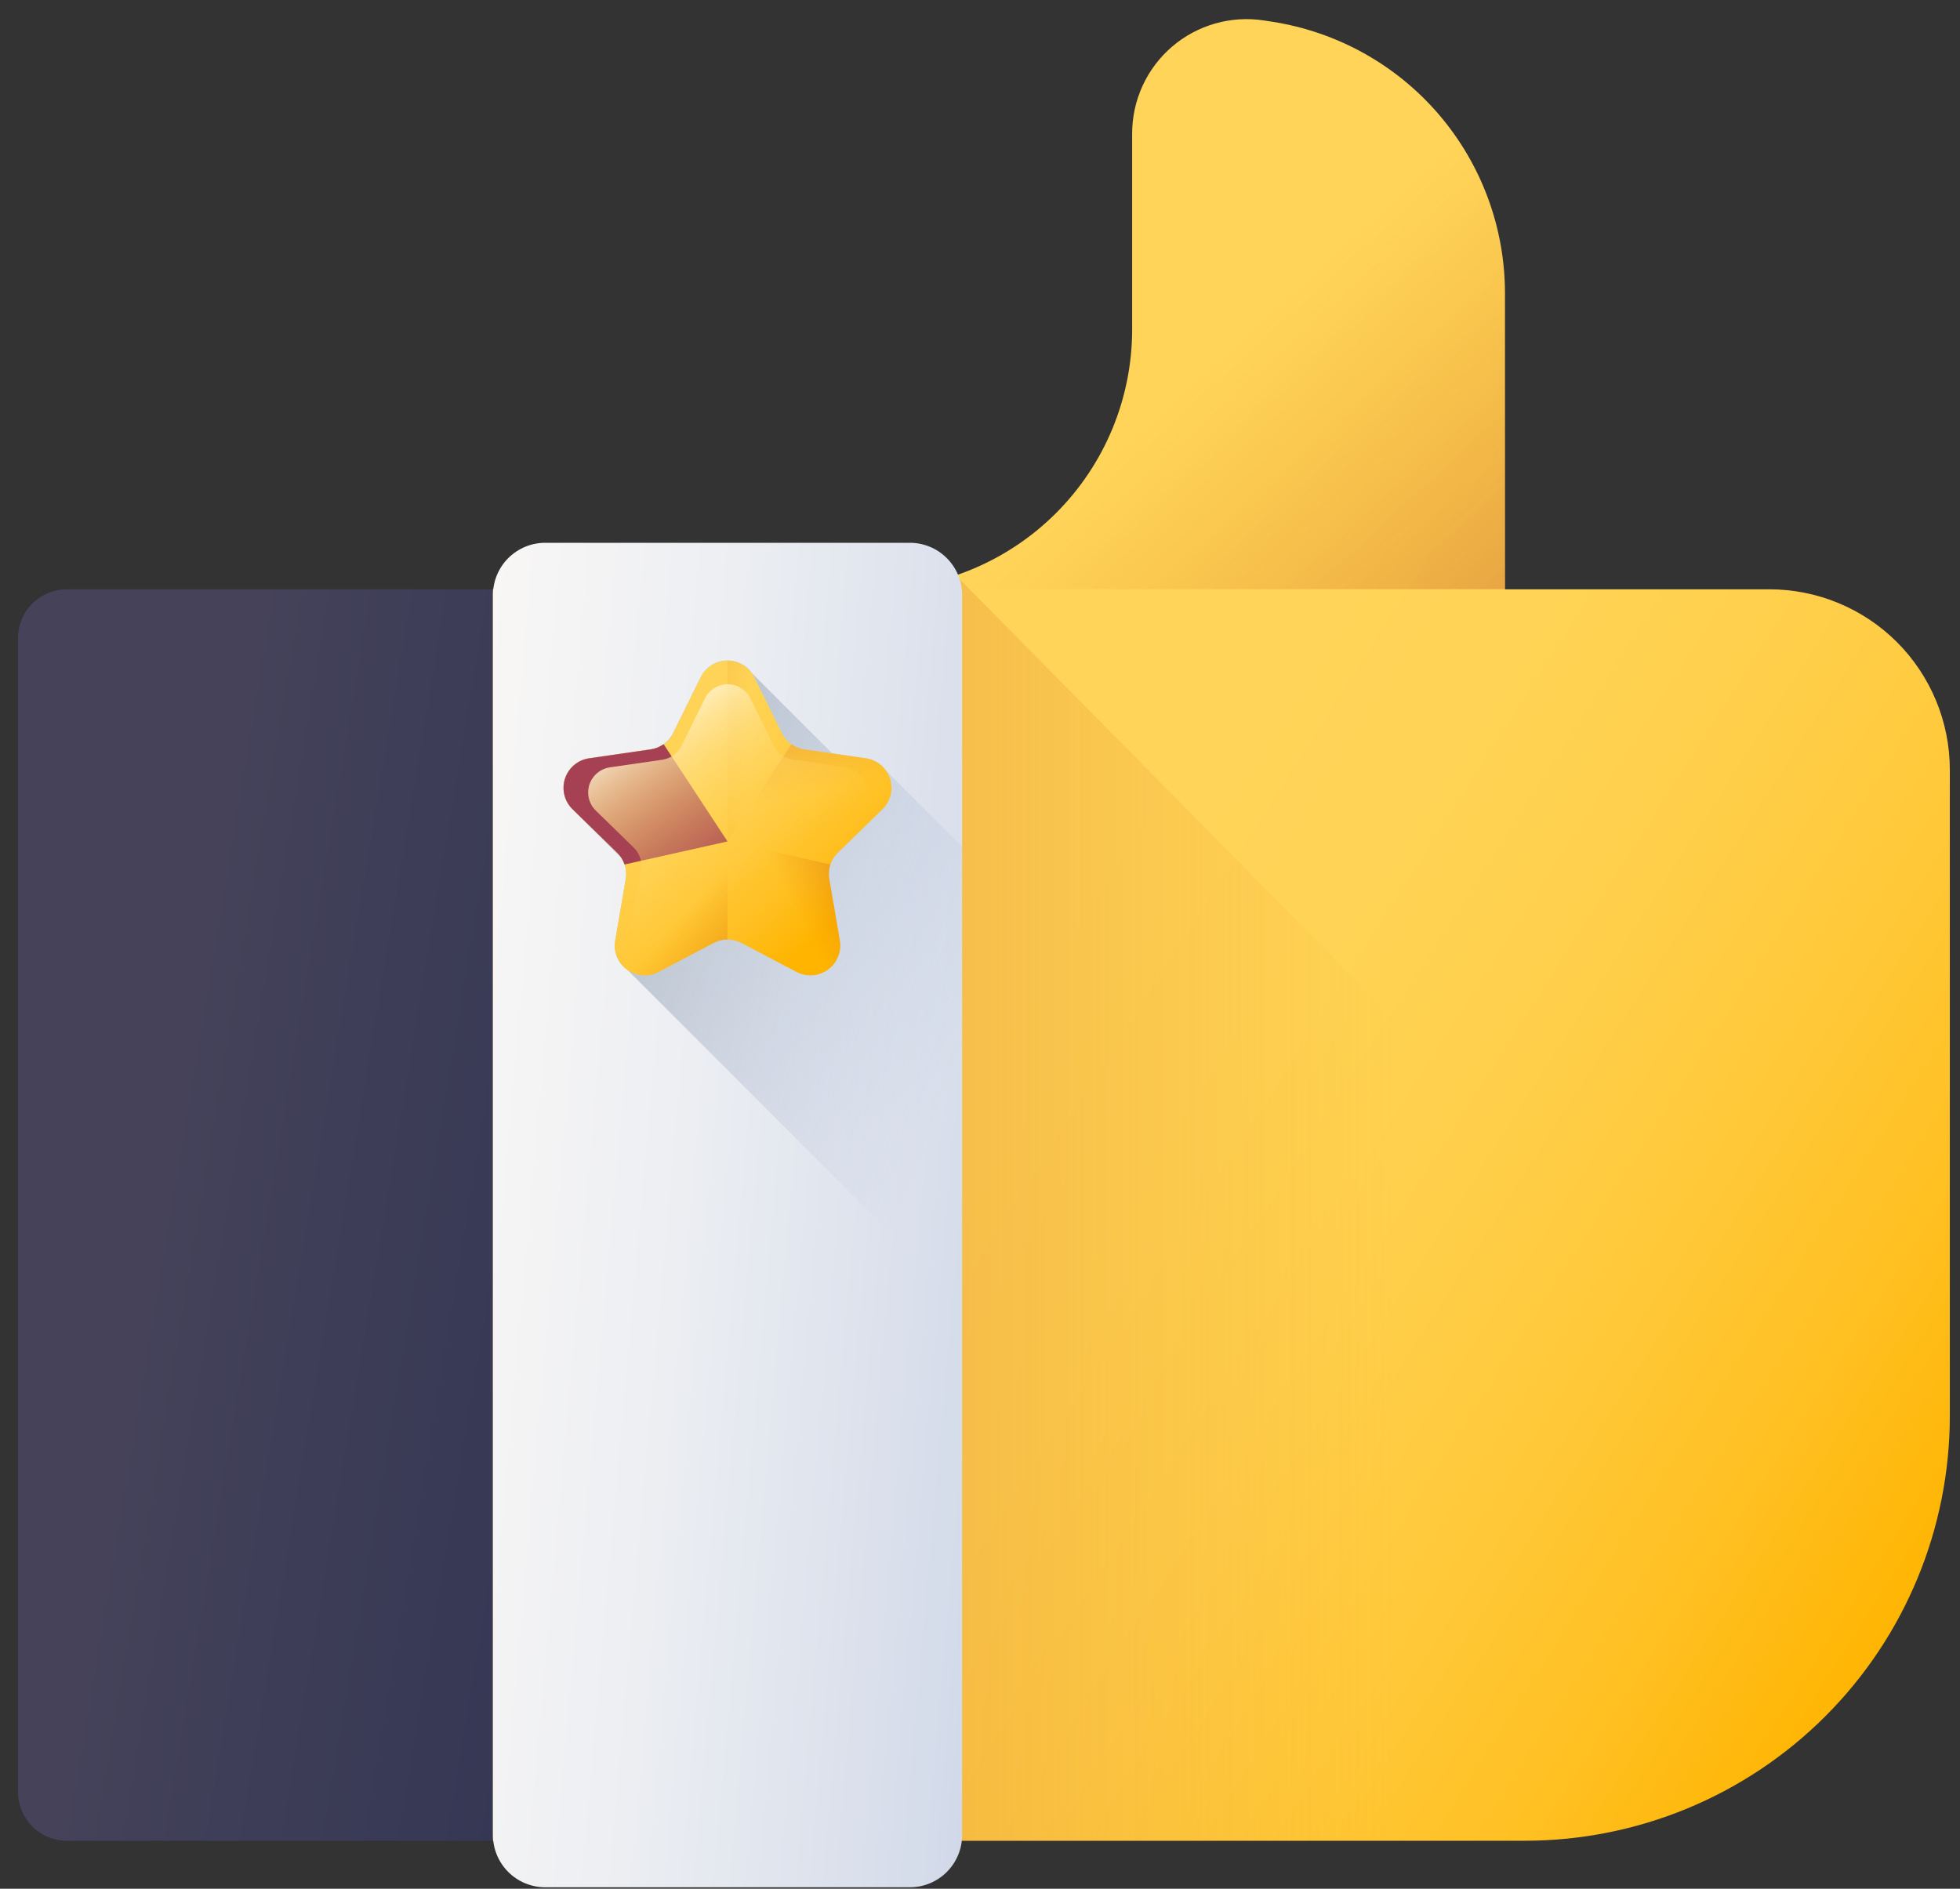<svg width="83" height="80" viewBox="0 0 83 80" fill="none" xmlns="http://www.w3.org/2000/svg">
<rect x="0" y="0" width="83" height="80" fill="#333333" stroke="none"/>
<g clip-path="url(#clip0_139_1463)">
<path d="M2.828 77.968H22.34V24.962H2.828C2.28 24.962 1.755 25.18 1.368 25.567C0.98 25.954 0.763 26.479 0.763 27.027L0.763 75.903C0.763 76.451 0.98 76.976 1.368 77.363C1.755 77.751 2.28 77.968 2.828 77.968Z" fill="url(#paint0_linear_139_1463)"/>
<path d="M63.73 24.962V12.421C63.73 9.643 62.737 6.957 60.929 4.847C59.121 2.738 56.618 1.346 53.873 0.921L53.527 0.867C52.837 0.76 52.131 0.804 51.459 0.995C50.787 1.187 50.164 1.521 49.634 1.976C49.103 2.431 48.678 2.995 48.386 3.63C48.094 4.265 47.943 4.955 47.943 5.654V13.954C47.943 16.871 46.784 19.669 44.721 21.732C42.658 23.795 39.86 24.954 36.943 24.954H20.875V77.968H64.569C69.343 77.968 73.921 76.072 77.297 72.696C80.673 69.32 82.569 64.742 82.569 59.968V32.604C82.569 31.6 82.371 30.606 81.987 29.679C81.603 28.752 81.04 27.909 80.331 27.199C79.621 26.49 78.778 25.927 77.851 25.543C76.924 25.159 75.93 24.961 74.926 24.961L63.73 24.962Z" fill="url(#paint1_linear_139_1463)"/>
<path d="M81.549 65.947L40.523 24.419L40.436 24.392C39.31 24.77 38.13 24.962 36.943 24.962H20.875V77.968H64.569C68.295 77.968 71.93 76.811 74.971 74.658C78.012 72.504 80.311 69.462 81.549 65.947Z" fill="url(#paint2_linear_139_1463)"/>
<path d="M38.529 79.939H23.089C22.502 79.939 21.939 79.706 21.523 79.291C21.108 78.875 20.875 78.312 20.875 77.725V25.205C20.875 24.618 21.108 24.055 21.523 23.64C21.939 23.224 22.502 22.991 23.089 22.991H38.529C39.116 22.991 39.679 23.224 40.094 23.64C40.51 24.055 40.743 24.618 40.743 25.205V77.725C40.743 78.312 40.51 78.875 40.094 79.291C39.679 79.706 39.116 79.939 38.529 79.939Z" fill="url(#paint3_linear_139_1463)"/>
<path d="M40.743 35.863L37.52 32.64C37.422 32.499 37.296 32.38 37.15 32.29C37.004 32.201 36.841 32.142 36.671 32.119L35.247 31.912L35.225 31.896L31.846 28.518C31.72 28.338 31.549 28.194 31.351 28.1C31.152 28.006 30.932 27.965 30.713 27.982C30.494 27.998 30.283 28.072 30.101 28.195C29.919 28.318 29.772 28.486 29.675 28.683L28.508 31.047C28.417 31.231 28.283 31.39 28.117 31.511C27.951 31.631 27.759 31.71 27.556 31.739L24.947 32.118C24.713 32.152 24.494 32.251 24.314 32.403C24.134 32.555 24 32.755 23.927 32.979C23.854 33.203 23.846 33.444 23.902 33.673C23.959 33.902 24.078 34.11 24.247 34.275L26.315 36.337C26.486 36.603 26.552 36.925 26.499 37.237L26.053 39.837C26.011 40.073 26.037 40.316 26.129 40.538C26.221 40.759 26.375 40.949 26.573 41.085L40.744 55.256L40.743 35.863Z" fill="url(#paint4_linear_139_1463)"/>
<path d="M31.943 28.684L33.11 31.048C33.2 31.232 33.334 31.391 33.5 31.512C33.666 31.632 33.859 31.711 34.062 31.74L36.671 32.119C36.904 32.153 37.123 32.252 37.303 32.404C37.484 32.556 37.618 32.756 37.691 32.98C37.763 33.205 37.772 33.445 37.715 33.674C37.659 33.903 37.54 34.111 37.371 34.276L35.483 36.116C35.336 36.259 35.226 36.436 35.163 36.631C35.099 36.826 35.084 37.034 35.119 37.236L35.565 39.836C35.605 40.069 35.578 40.308 35.489 40.526C35.401 40.745 35.252 40.934 35.061 41.072C34.87 41.211 34.645 41.294 34.409 41.311C34.174 41.328 33.939 41.279 33.73 41.169L31.397 39.942C31.215 39.847 31.013 39.797 30.808 39.797C30.603 39.797 30.401 39.847 30.22 39.942L27.886 41.169C27.677 41.279 27.442 41.328 27.206 41.311C26.971 41.294 26.745 41.211 26.554 41.072C26.363 40.934 26.215 40.745 26.126 40.526C26.037 40.308 26.011 40.069 26.051 39.836L26.497 37.236C26.532 37.034 26.517 36.826 26.453 36.631C26.39 36.436 26.28 36.259 26.134 36.116L24.246 34.276C24.077 34.111 23.958 33.903 23.901 33.674C23.845 33.445 23.853 33.205 23.926 32.98C23.999 32.756 24.133 32.556 24.313 32.404C24.493 32.252 24.712 32.153 24.946 32.119L27.555 31.74C27.758 31.711 27.951 31.632 28.116 31.512C28.282 31.391 28.416 31.232 28.507 31.048L29.674 28.684C29.778 28.473 29.94 28.294 30.14 28.17C30.341 28.046 30.572 27.98 30.808 27.98C31.044 27.98 31.275 28.046 31.475 28.17C31.676 28.294 31.837 28.473 31.942 28.684H31.943Z" fill="url(#paint5_linear_139_1463)"/>
<path d="M33.514 31.52C33.343 31.398 33.206 31.236 33.114 31.048L31.947 28.684C31.843 28.472 31.681 28.294 31.481 28.17C31.28 28.046 31.048 27.982 30.812 27.984V35.644L33.514 31.52Z" fill="url(#paint6_linear_139_1463)"/>
<path d="M30.809 35.64L35.169 36.617C35.233 36.428 35.341 36.257 35.484 36.117L37.372 34.277C37.54 34.112 37.66 33.904 37.716 33.675C37.773 33.446 37.764 33.206 37.691 32.981C37.618 32.757 37.484 32.557 37.304 32.405C37.124 32.253 36.905 32.154 36.672 32.12L34.063 31.741C33.865 31.712 33.677 31.637 33.515 31.521L30.809 35.64Z" fill="url(#paint7_linear_139_1463)"/>
<path d="M30.808 35.64L26.448 36.617C26.383 36.428 26.276 36.257 26.133 36.117L24.245 34.277C24.076 34.112 23.957 33.904 23.9 33.675C23.844 33.446 23.852 33.206 23.925 32.981C23.998 32.757 24.132 32.557 24.312 32.405C24.492 32.253 24.711 32.154 24.945 32.12L27.554 31.741C27.751 31.712 27.939 31.637 28.102 31.521L30.808 35.64Z" fill="url(#paint8_linear_139_1463)"/>
<path d="M26.448 36.617C26.516 36.816 26.533 37.029 26.497 37.236L26.052 39.836C26.013 40.068 26.039 40.306 26.128 40.523C26.217 40.741 26.365 40.929 26.555 41.068C26.745 41.206 26.97 41.288 27.205 41.306C27.439 41.324 27.674 41.275 27.883 41.167L30.216 39.94C30.398 39.845 30.6 39.795 30.805 39.795V35.64L26.448 36.617Z" fill="url(#paint9_linear_139_1463)"/>
<path d="M33.73 41.168C33.938 41.278 34.174 41.327 34.409 41.31C34.644 41.293 34.87 41.21 35.061 41.072C35.252 40.933 35.4 40.744 35.489 40.525C35.578 40.307 35.604 40.068 35.565 39.835L35.119 37.235C35.084 37.028 35.1 36.815 35.168 36.616L30.808 35.639V39.794C31.013 39.794 31.215 39.844 31.397 39.939L33.73 41.168Z" fill="url(#paint10_linear_139_1463)"/>
<path d="M31.774 29.577L32.766 31.587C32.843 31.744 32.957 31.879 33.098 31.982C33.239 32.084 33.403 32.151 33.576 32.176L35.795 32.498C35.994 32.526 36.181 32.609 36.335 32.739C36.489 32.868 36.603 33.037 36.666 33.228C36.728 33.419 36.736 33.624 36.688 33.819C36.64 34.014 36.538 34.192 36.395 34.332L34.79 35.897C34.665 36.019 34.571 36.169 34.518 36.335C34.464 36.501 34.451 36.677 34.481 36.849L34.86 39.058C34.893 39.256 34.871 39.459 34.795 39.644C34.719 39.83 34.593 39.991 34.431 40.108C34.269 40.226 34.077 40.296 33.877 40.311C33.677 40.325 33.477 40.284 33.3 40.191L31.316 39.147C31.161 39.066 30.99 39.024 30.816 39.024C30.642 39.024 30.47 39.066 30.316 39.147L28.327 40.195C28.149 40.288 27.949 40.33 27.749 40.315C27.549 40.3 27.357 40.23 27.195 40.112C27.033 39.995 26.907 39.834 26.831 39.648C26.756 39.463 26.733 39.26 26.767 39.062L27.146 36.853C27.175 36.681 27.163 36.505 27.109 36.339C27.055 36.173 26.962 36.023 26.837 35.901L25.232 34.336C25.088 34.196 24.986 34.018 24.938 33.823C24.89 33.628 24.898 33.423 24.96 33.232C25.023 33.041 25.138 32.872 25.292 32.742C25.446 32.614 25.633 32.53 25.832 32.502L28.051 32.18C28.223 32.155 28.387 32.088 28.528 31.985C28.669 31.883 28.784 31.747 28.861 31.591L29.853 29.581C29.942 29.401 30.079 29.25 30.25 29.144C30.42 29.038 30.616 28.982 30.817 28.982C31.018 28.982 31.214 29.038 31.385 29.144C31.555 29.25 31.693 29.401 31.782 29.581L31.774 29.577Z" fill="url(#paint11_linear_139_1463)"/>
<path d="M53.872 0.922L53.526 0.868C52.836 0.761 52.13 0.805 51.458 0.996C50.786 1.188 50.164 1.522 49.633 1.977C49.103 2.432 48.677 2.996 48.385 3.631C48.093 4.266 47.942 4.956 47.942 5.655V13.955C47.942 16.872 46.783 19.67 44.721 21.733C42.658 23.796 39.86 24.955 36.942 24.955H63.73V12.42C63.731 9.642 62.737 6.956 60.929 4.846C59.121 2.737 56.619 1.345 53.873 0.92L53.872 0.922Z" fill="url(#paint12_linear_139_1463)"/>
</g>
<defs>
<linearGradient id="paint0_linear_139_1463" x1="7.43" y1="46.748" x2="34.694" y2="51.261" gradientUnits="userSpaceOnUse">
<stop stop-color="#45425A"/>
<stop offset="1" stop-color="#2D3251"/>
</linearGradient>
<linearGradient id="paint1_linear_139_1463" x1="41.974" y1="42.475" x2="81.748" y2="67.906" gradientUnits="userSpaceOnUse">
<stop stop-color="#FFD459"/>
<stop offset="0.23" stop-color="#FFD355"/>
<stop offset="0.436" stop-color="#FFCF4A"/>
<stop offset="0.634" stop-color="#FFC838"/>
<stop offset="0.825" stop-color="#FFBF1F"/>
<stop offset="1" stop-color="#FFB400"/>
</linearGradient>
<linearGradient id="paint2_linear_139_1463" x1="59.1" y1="51.18" x2="-25.541" y2="51.18" gradientUnits="userSpaceOnUse">
<stop stop-color="#E58200" stop-opacity="0"/>
<stop offset="0.04" stop-color="#E27F04" stop-opacity="0.039"/>
<stop offset="0.467" stop-color="#C15D2F" stop-opacity="0.467"/>
<stop offset="0.802" stop-color="#AD4949" stop-opacity="0.8"/>
<stop offset="1" stop-color="#A64153"/>
</linearGradient>
<linearGradient id="paint3_linear_139_1463" x1="8.358" y1="35.121" x2="62.292" y2="39.902" gradientUnits="userSpaceOnUse">
<stop stop-color="#FFFCF8"/>
<stop offset="0.188" stop-color="#FAF8F6"/>
<stop offset="0.404" stop-color="#ECEEF2"/>
<stop offset="0.635" stop-color="#D5DCEA"/>
<stop offset="0.875" stop-color="#B5C4DF"/>
<stop offset="1" stop-color="#A1B5D8"/>
</linearGradient>
<linearGradient id="paint4_linear_139_1463" x1="40.474" y1="45.3" x2="12.03" y2="34.402" gradientUnits="userSpaceOnUse">
<stop stop-color="#A1B5D8" stop-opacity="0"/>
<stop offset="0.034" stop-color="#9FB3D5" stop-opacity="0.035"/>
<stop offset="0.451" stop-color="#8898AF" stop-opacity="0.451"/>
<stop offset="0.788" stop-color="#798898" stop-opacity="0.788"/>
<stop offset="1" stop-color="#748290"/>
</linearGradient>
<linearGradient id="paint5_linear_139_1463" x1="25.767" y1="30.58" x2="34.373" y2="39.917" gradientUnits="userSpaceOnUse">
<stop stop-color="#FFD459"/>
<stop offset="0.23" stop-color="#FFD355"/>
<stop offset="0.436" stop-color="#FFCF4A"/>
<stop offset="0.634" stop-color="#FFC838"/>
<stop offset="0.825" stop-color="#FFBF1F"/>
<stop offset="1" stop-color="#FFB400"/>
</linearGradient>
<linearGradient id="paint6_linear_139_1463" x1="31.628" y1="32.128" x2="22.051" y2="31.565" gradientUnits="userSpaceOnUse">
<stop stop-color="#E58200" stop-opacity="0"/>
<stop offset="0.04" stop-color="#E27F04" stop-opacity="0.039"/>
<stop offset="0.467" stop-color="#C15D2F" stop-opacity="0.467"/>
<stop offset="0.802" stop-color="#AD4949" stop-opacity="0.8"/>
<stop offset="1" stop-color="#A64153"/>
</linearGradient>
<linearGradient id="paint7_linear_139_1463" x1="34.01" y1="33.733" x2="31.939" y2="24.521" gradientUnits="userSpaceOnUse">
<stop stop-color="#E58200" stop-opacity="0"/>
<stop offset="0.04" stop-color="#E27F04" stop-opacity="0.039"/>
<stop offset="0.467" stop-color="#C15D2F" stop-opacity="0.467"/>
<stop offset="0.802" stop-color="#AD4949" stop-opacity="0.8"/>
<stop offset="1" stop-color="#A64153"/>
</linearGradient>
<linearGradient id="paint8_linear_139_1463" x1="238.095" y1="34.237" x2="236.031" y2="25.062" gradientUnits="userSpaceOnUse">
<stop stop-color="#E58200" stop-opacity="0"/>
<stop offset="0.04" stop-color="#E27F04" stop-opacity="0.039"/>
<stop offset="0.467" stop-color="#C15D2F" stop-opacity="0.467"/>
<stop offset="0.802" stop-color="#AD4949" stop-opacity="0.8"/>
<stop offset="1" stop-color="#A64153"/>
</linearGradient>
<linearGradient id="paint9_linear_139_1463" x1="28.988" y1="38.758" x2="34.499" y2="43.467" gradientUnits="userSpaceOnUse">
<stop stop-color="#E58200" stop-opacity="0"/>
<stop offset="0.241" stop-color="#DA760F" stop-opacity="0.243"/>
<stop offset="0.704" stop-color="#BC5737" stop-opacity="0.706"/>
<stop offset="1" stop-color="#A64153"/>
</linearGradient>
<linearGradient id="paint10_linear_139_1463" x1="33.405" y1="38.016" x2="39.192" y2="35.089" gradientUnits="userSpaceOnUse">
<stop stop-color="#E58200" stop-opacity="0"/>
<stop offset="0.241" stop-color="#DA760F" stop-opacity="0.243"/>
<stop offset="0.704" stop-color="#BC5737" stop-opacity="0.706"/>
<stop offset="1" stop-color="#A64153"/>
</linearGradient>
<linearGradient id="paint11_linear_139_1463" x1="32.231" y1="37.053" x2="27.041" y2="29.629" gradientUnits="userSpaceOnUse">
<stop stop-color="#FFD459" stop-opacity="0"/>
<stop offset="0.19" stop-color="#FFD55C" stop-opacity="0.192"/>
<stop offset="0.346" stop-color="#FFD766" stop-opacity="0.345"/>
<stop offset="0.49" stop-color="#FFDC78" stop-opacity="0.49"/>
<stop offset="0.626" stop-color="#FFE290" stop-opacity="0.627"/>
<stop offset="0.757" stop-color="#FFEAAF" stop-opacity="0.757"/>
<stop offset="0.882" stop-color="#FFF4D4" stop-opacity="0.882"/>
<stop offset="1" stop-color="white"/>
</linearGradient>
<linearGradient id="paint12_linear_139_1463" x1="50.524" y1="16.239" x2="76.504" y2="44.584" gradientUnits="userSpaceOnUse">
<stop stop-color="#E58200" stop-opacity="0"/>
<stop offset="0.04" stop-color="#E27F04" stop-opacity="0.039"/>
<stop offset="0.467" stop-color="#C15D2F" stop-opacity="0.467"/>
<stop offset="0.802" stop-color="#AD4949" stop-opacity="0.8"/>
<stop offset="1" stop-color="#A64153"/>
</linearGradient>
<clipPath id="clip0_139_1463">
<rect width="81.808" height="79.128" fill="white" transform="translate(0.763 0.811)"/>
</clipPath>
</defs>
</svg>
